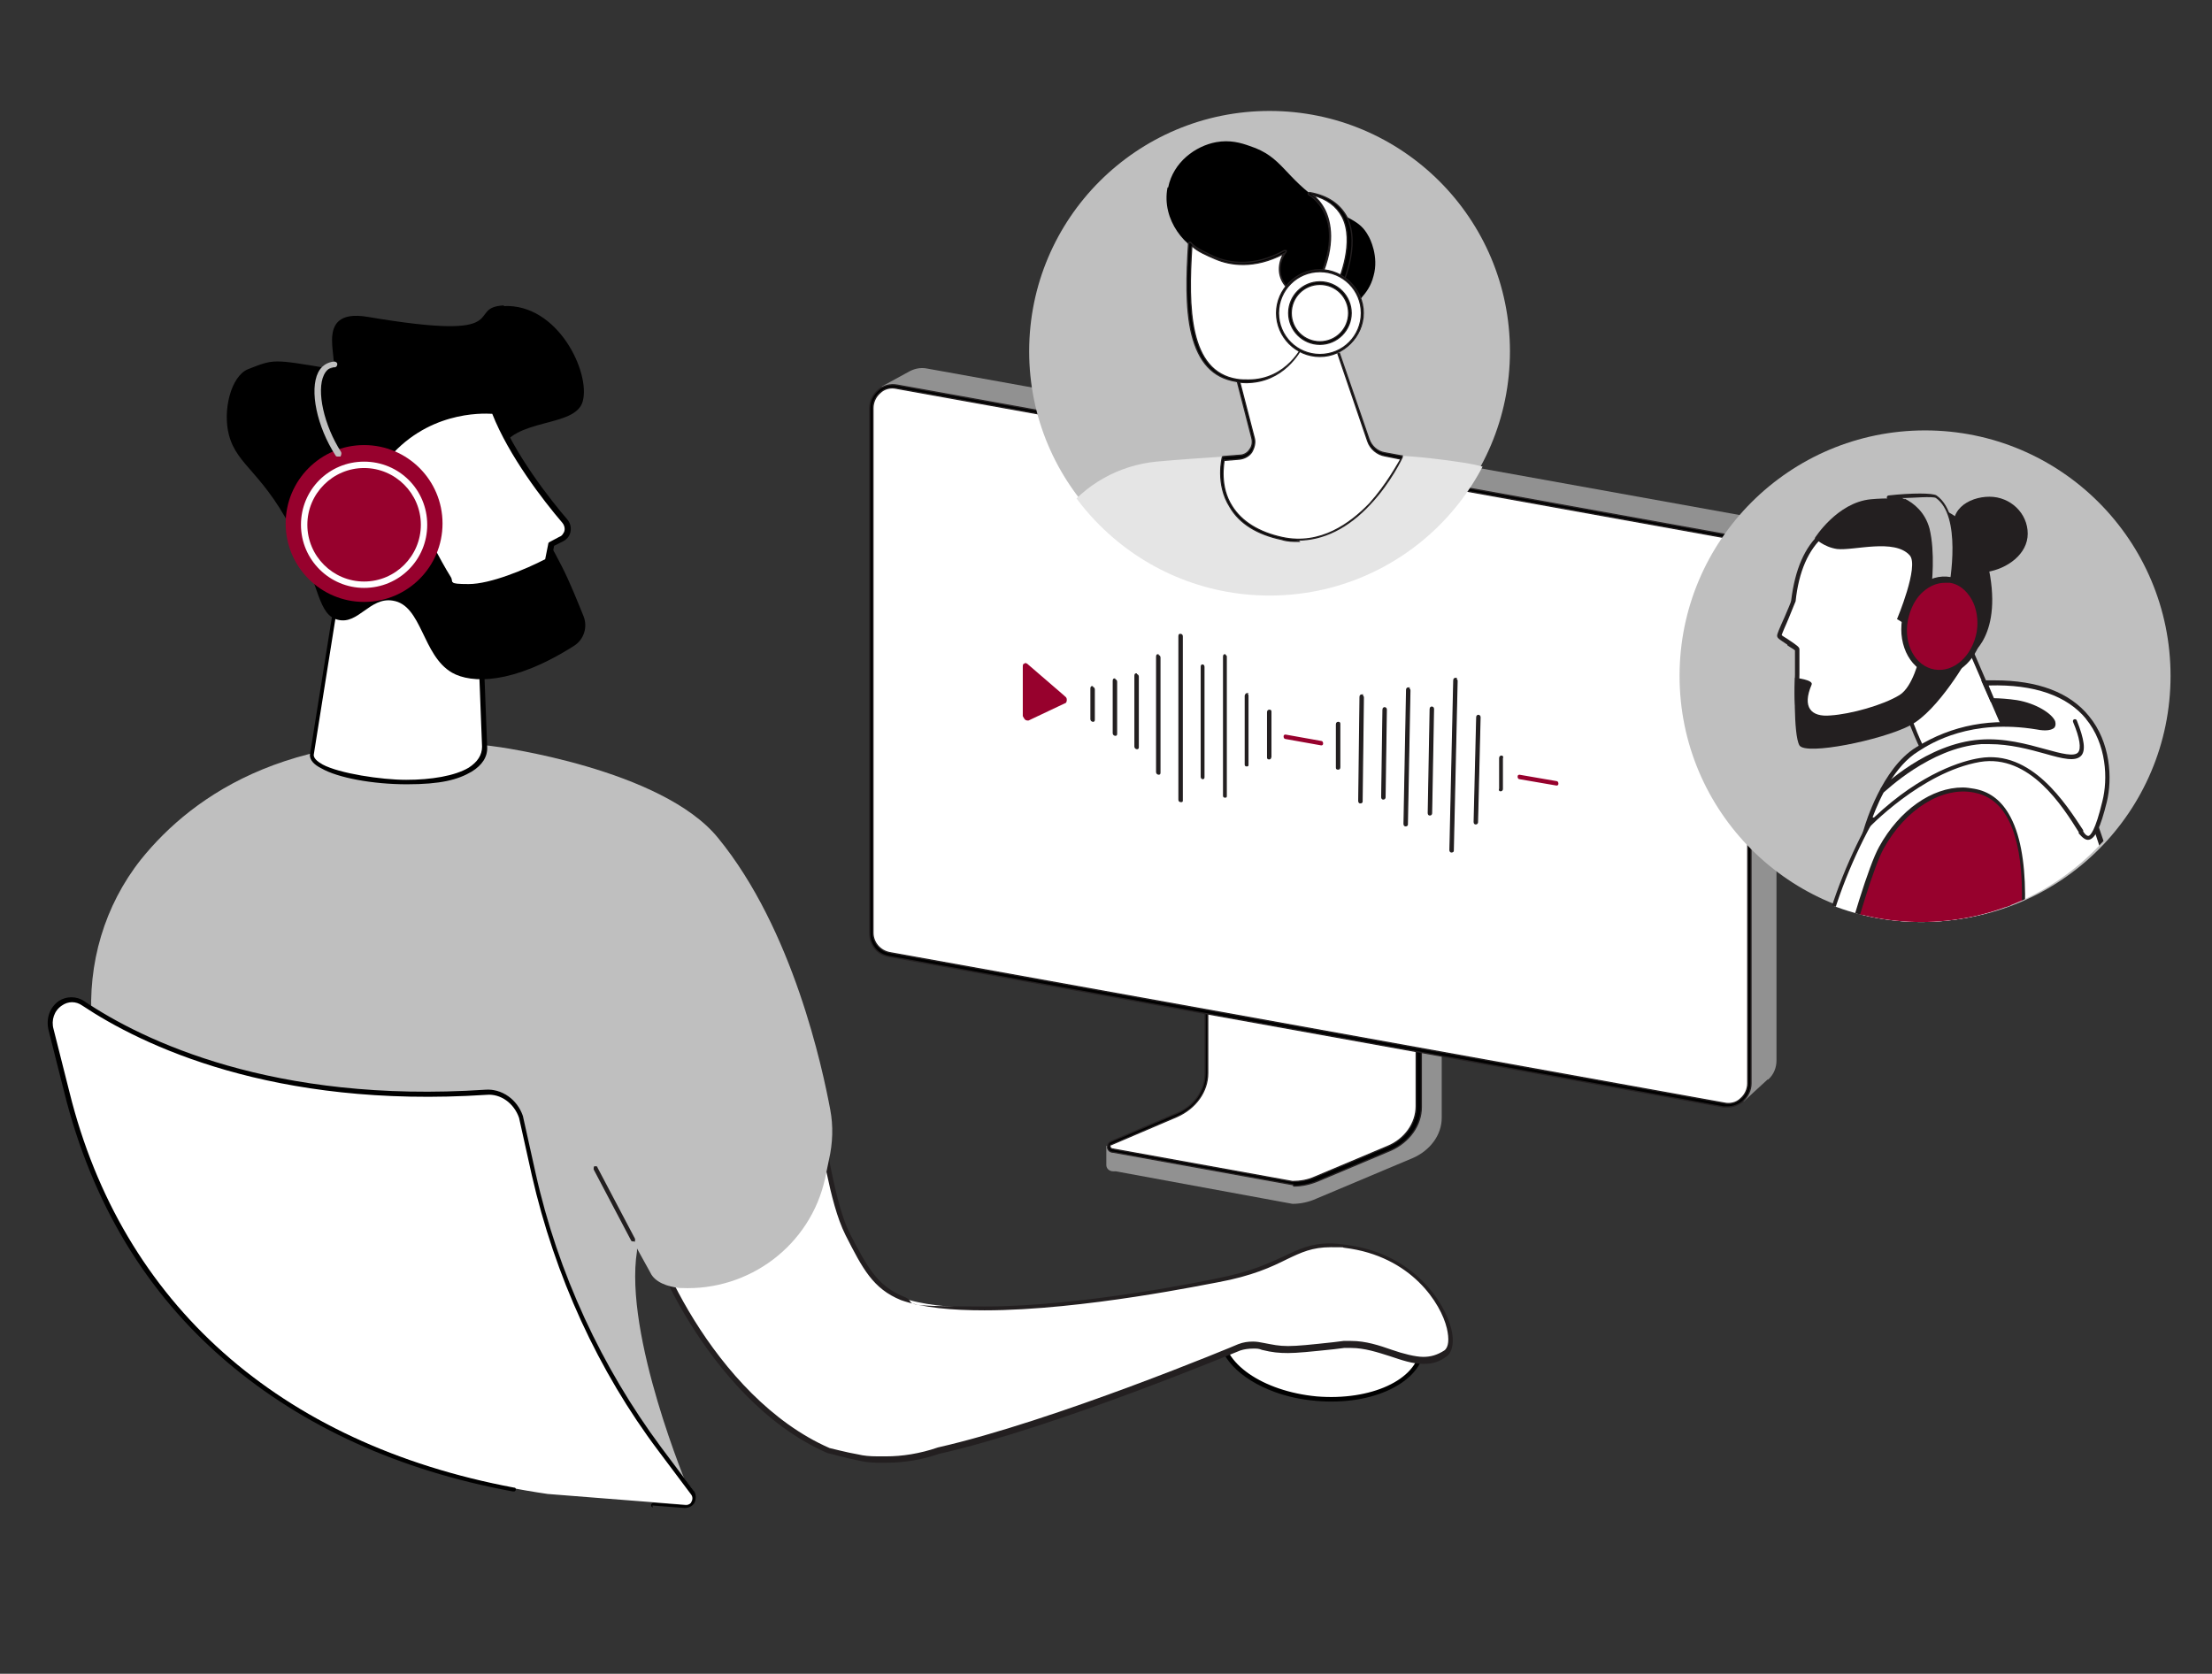 <svg xmlns="http://www.w3.org/2000/svg" xmlns:xlink="http://www.w3.org/1999/xlink" viewBox="0 0 346.9 262.5"><rect x="0" y="0" width="346.9" height="262.5" fill="#333333" stroke="none"/><defs><style>      .cls-1 {        fill: none;      }      .cls-2 {        fill: #8d57f7;      }      .cls-3, .cls-4 {        fill: #231f20;      }      .cls-4, .cls-5 {        stroke: #231f20;        stroke-miterlimit: 10;        stroke-width: .2px;      }      .cls-6 {        fill: #919191;      }      .cls-7 {        fill: #e5e5e5;      }      .cls-8 {        clip-path: url(#clippath-1);      }      .cls-9 {        fill: #fff;      }      .cls-10 {        clip-path: url(#clippath);      }      .cls-11 {        fill: #bfbfbf;      }      .cls-12 {        fill: #97012d;      }    </style><clipPath id="clippath"><circle class="cls-1" cx="199.1" cy="55.7" r="37.7"></circle></clipPath><clipPath id="clippath-1"><circle class="cls-1" cx="301.3" cy="106.1" r="38.5"></circle></clipPath></defs><g><g id="Layer_1"><g><ellipse class="cls-9" cx="207.3" cy="210.1" rx="9.2" ry="15.8" transform="translate(-19.9 398.5) rotate(-85)"></ellipse><path d="M199.9,218.3c-5.5-2-9.1-5.7-8.8-9.6.2-2.6,2.1-4.9,5.4-6.4,3.2-1.5,7.3-2.1,11.6-1.8,8.9.8,15.8,5.7,15.3,11-.5,5.3-8.1,9-17,8.2-2.4-.2-4.6-.7-6.5-1.4ZM214.5,202.7c-1.9-.7-4.1-1.2-6.4-1.4-4.1-.4-8.1.2-11.2,1.7-3,1.4-4.8,3.5-5,5.8-.4,4.9,6.1,9.4,14.6,10.2,8.5.7,15.7-2.6,16.2-7.5.3-3.5-3.1-6.9-8.2-8.8Z"></path></g><g><path class="cls-9" d="M139,228.9c-.4,0-.9,0-1.3,0h-.1c-1.3,0-2.3-.1-3.1-.4-1.7-.3-4.4-1-4.5-1-18.4-8.1-29-33.3-28.7-38,.4-4.5-8.8-14.3-8.9-14.4,0,0-.1-.2-.1-.3,0-.1,0-.2.2-.3l29.9-20.9c0,0,.1,0,.2,0s.1,0,.1,0c.1,0,.2.2.2.3,0,.1,3,14.1,4.7,19.7.7,2.2,1.2,4.8,1.8,7.6.9,4.5,1.8,9.1,3.5,12.3,2.8,5.5,4.3,8.3,8.5,10,3,1.1,7.4,1.6,12.9,1.6,15.5,0,35.6-4.3,36.5-4.4,5.3-1,8.3-2.4,10.7-3.5,2.3-1.1,4.1-1.9,7-1.9s1.5,0,2.3.2c10.7,1.3,15.4,9.1,16.4,12.9.5,1.8.3,3.3-.5,3.9-1.1.7-2.2,1.1-3.5,1.1h0c-1.6,0-3.3-.6-5.1-1.2-2-.7-4-1.4-6.2-1.4s-.8,0-1.2,0l-1.6.2c-3.7.4-5.6.6-7.2.6s-2.4-.2-4-.5c-.5-.1-1-.2-1.5-.2-.7,0-1.4.1-2.1.3-.3.1-29.1,12.1-47.1,16.2-2.6.9-5.3,1.4-8.2,1.4Z"></path><path class="cls-3" d="M122.6,153.9s2.9,14,4.7,19.8c1.8,5.7,2.6,14.6,5.3,20,2.7,5.3,4.3,8.4,8.7,10.2,3.4,1.2,8,1.6,13.1,1.6,15.5,0,35.3-4.2,36.6-4.4,5.4-1,8.4-2.4,10.8-3.6,2.3-1.1,4-1.9,6.9-1.9s1.4,0,2.2.1c10.5,1.3,15.1,8.8,16,12.6.4,1.7.3,3-.4,3.5-1.1.7-2.1,1-3.3,1s-3.2-.5-4.9-1.1c-2-.7-4.1-1.4-6.4-1.4s-.8,0-1.2,0l-1.6.2c-3.7.4-5.6.6-7.1.6s-2.3-.2-3.9-.5c-.5-.1-1-.2-1.6-.2-.8,0-1.5.1-2.3.4,0,0,0,0,0,0-.4.2-29,12.1-47.1,16.2-2.9,1-5.7,1.4-8.1,1.4s-.9,0-1.3,0c0,0,0,0-.1,0-1.2,0-2.2-.1-3-.3-1.8-.3-4.4-1-4.5-1-18.3-8-28.8-32.9-28.4-37.6s-9-14.7-9-14.7l29.9-20.9M122.6,153.1c-.2,0-.3,0-.5.1l-29.9,20.9c-.2.1-.3.3-.3.6,0,.2,0,.5.2.6,2.5,2.7,9.1,10.5,8.8,14.1-.2,2.7,2.5,10.4,7.3,18.1,4.3,6.9,11.5,16,21.6,20.4.2,0,3,.8,4.6,1.1.8.2,1.9.4,3.2.4h.1c.4,0,.8,0,1.3,0,2.9,0,5.7-.5,8.3-1.4,18.2-4.1,46.9-16.1,47.2-16.2.6-.2,1.3-.3,2-.3s.9,0,1.4.2c1.6.4,2.7.5,4.1.5s3.4-.2,7.2-.6l1.6-.2c.4,0,.8,0,1.1,0,2.1,0,4.2.7,6.1,1.3,1.8.6,3.5,1.2,5.2,1.2s2.6-.4,3.7-1.2c.9-.7,1.2-2.3.7-4.3-1-4-5.8-11.9-16.7-13.2-.8-.1-1.6-.2-2.3-.2-3,0-4.9.9-7.2,2-2.4,1.1-5.3,2.5-10.6,3.5-.9.2-20.9,4.4-36.4,4.4s-9.8-.5-12.8-1.6c-4-1.7-5.5-4.4-8.3-9.8-1.6-3.2-2.5-7.8-3.4-12.2-.6-2.8-1.1-5.4-1.8-7.6-1.7-5.6-4.7-19.6-4.7-19.7,0-.3-.2-.5-.5-.6,0,0-.2,0-.3,0h0Z"></path></g><g><g><g><g><path class="cls-6" d="M77,117.4s26.4,3.5,35.2,14.2c11.1,13.5,15.9,33.6,17.5,42.3.5,2.6.4,5.2-.2,7.7l-.6,2.9c-2.3,10.2-11.6,17.4-22.1,16.8h.5c-1.7,0-4.2-.6-4.9-2.2l-2.8-5.1-.3,1.8c-2.1,13.5,8.2,37.7,8.2,37.7l-30.6-10c-16-1.6-31.3-7.9-43.6-18.4-6.7-5.7-11.8-11-14-17.5-3.8-11-3.4-14.1-4.5-27.5-.7-9.1,1.9-18.1,7.6-25.3,8.4-10.4,24.5-21.4,54.5-17.6Z"></path><path class="cls-11" d="M107.5,234.1s-.1,0-.1,0l-30.5-9.9c-16.4-1.7-31.6-8.1-43.8-18.5-5.9-5.1-11.8-10.8-14.2-17.7-3.2-9.3-3.4-13-4.1-21.9-.1-1.7-.3-3.5-.4-5.7-.7-9.3,2-18.4,7.7-25.6,8.2-10.2,24.4-21.6,55-17.8,0,0,0,0,0,0,1.1.1,26.7,3.6,35.5,14.4,11.8,14.4,16.4,36.2,17.6,42.6.5,2.6.4,5.3-.2,7.9l-.6,2.9c-2.3,10.5-11.9,17.7-22.6,17.2,0,0-.1,0-.2,0-1.9-.2-3.9-.9-4.6-2.4l-2.1-3.8v.4c-2.1,13.2,8,37.2,8.1,37.4,0,.2,0,.4,0,.5,0,.1-.2.2-.4.2Z"></path></g><path class="cls-3" d="M99.5,194.7c-.2,0-.4,0-.5-.1l-5.9-11.2c0-.2,0-.4.1-.5,0,0,.1,0,.2,0,.1,0,.3,0,.3.2l5.9,11.2c0,.2,0,.4-.1.5Z"></path></g><g><g><path class="cls-9" d="M49,118.4l5.4-33.8,20.8,9.1.9,23.4c.2,8.5-27,5.8-27.1,1.3Z"></path><path d="M54,84.6l-5.4,33.8s0,0,0,0c0,.8.6,1.5,1.8,2.1,2.6,1.5,8.1,2.5,13.4,2.5s8-.7,10.2-2c1.6-1,2.5-2.3,2.4-3.9l-.9-23.4c0-.1,0-.3-.2-.3l-20.8-9.1s0,0-.1,0-.1,0-.2,0c0,0-.2.1-.2.3ZM54.6,85.1h.1c0,0,20,8.8,20,8.8h0c0,0,.9,23.2.9,23.2,0,1.3-.7,2.4-2.1,3.3-2.2,1.3-5.9,1.9-9.8,1.9s-10.5-1-13.1-2.4c-.9-.5-1.4-1-1.4-1.5h0s0,0,0,0l5.3-33.3Z"></path></g><path d="M79,47.9c-6.2.3,2.3,5.8-21.3,1.8-9.4-1.6-3.6,8.5-6,8.1-9-1.5-8.7-1.5-12.8.1-2.7,1.1-4,6.5-3,10.3,1.3,5,5.6,5.9,10.6,16.3,3.5,7.3,3.4,12,6.5,12.7,3.2.8,5-3.6,8.6-3,4.6.7,4.6,8.6,9.3,11.3,3,1.7,9.5,1.9,19.1-4.2,1.6-1,2.2-3,1.5-4.7-.9-2.2-2-5-3.3-7.6-6.2-12.3-11.1-14.7-9.8-18.2,2-5.4,11.9-3.6,13-7.9,1.2-4.5-3.9-15.3-12.4-14.9Z"></path><g><path class="cls-9" d="M60,72.4l2.1,3.1c1,1.5,1.9,3,2.7,4.6,1.5,3,4.1,8.1,5.8,10.8,2.5,4,15.4-2.7,15.4-2.7l.5-2.7,1.5-.8c.3-.2.6-.4.7-.7.4-.7.3-1.6-.2-2.2-2.7-3.2-8.5-10.5-11.1-17.3,0,0-10.3-1.4-17.5,7.9Z"></path><path d="M59.7,72.7l2.1,3.1c1,1.4,1.9,3,2.7,4.5,1.4,2.9,4.1,8,5.8,10.8.6,1,1.7,1.4,3.4,1.4,4.6,0,11.7-3.6,12.5-4,0,0,.2-.1.2-.3l.5-2.6,1.4-.7c.4-.2.7-.5.9-.8.5-.8.4-1.9-.2-2.6-2.5-2.9-8.4-10.3-11-17.2,0-.1-.2-.2-.3-.2,0,0-.6,0-1.6,0-3.2,0-10.7.9-16.3,8.1,0,.1,0,.3,0,.4ZM60.5,72.4c6.3-7.9,15-7.6,16.7-7.5h0s0,0,0,0c2.6,6.6,8,13.6,11,17.1.4.5.5,1.2.1,1.7-.1.2-.3.4-.6.5l-1.5.8c0,0-.2.1-.2.2l-.5,2.5h0c-3.1,1.6-8.6,3.9-12,3.9s-2.3-.3-2.8-1.1c-1.7-2.7-4.3-7.9-5.8-10.8-.8-1.6-1.7-3.1-2.7-4.6l-2-2.9h0Z"></path></g></g></g><g><path class="cls-9" d="M13.2,157.1c10,6.7,30.4,16.1,63.2,13.9,2.4-.2,4.6,1.4,5.5,3.9l2,9c3.6,15.8,10.4,30.6,19.8,43.2l4.9,6.5c.8,1,0,2.5-1.1,2.4l-21.6-1.7c-37.1-5.4-65.9-25.9-75.2-63.1l-2.5-9.9c-.8-3.2,2.4-5.9,5-4.1Z"></path><path d="M102.3,236.1l5.1.4c.6,0,1.2-.3,1.5-.8.3-.6.3-1.4-.1-1.9l-5.1-6.8c-9.3-12.5-16.2-27.3-19.7-43l-2-9s0,0,0,0c-.9-2.6-3.3-4.3-5.9-4.1-33.2,2.2-53.7-7.7-62.9-13.9-1.2-.8-2.8-.8-4,0-1.4,1-2,2.7-1.6,4.5l2.5,9.9c4.3,17.2,12.8,31.4,25.5,42.2,11.9,10.1,26.9,17,44.8,20.3,0,0,.2,0,.3,0,0,0,.1-.1.2-.2,0-.2,0-.4-.3-.4-36.8-6.9-61.5-28.9-69.7-62l-2.5-9.9c-.4-1.4.1-2.9,1.3-3.7,1-.7,2.2-.7,3.2,0,9.3,6.2,29.9,16.2,63.4,14,2.2-.2,4.3,1.3,5.1,3.6l2,9c3.6,15.8,10.4,30.7,19.9,43.3l5.1,6.8c.3.4.2.9,0,1.2,0,.1-.3.5-.8.5l-5.1-.4s0,0,0,0c-.2,0-.3.1-.4.3,0,.2.1.4.3.4Z"></path></g><g><circle class="cls-12" cx="57.1" cy="82.1" r="12.3"></circle><path class="cls-9" d="M57.1,92.2c-5.4,0-9.9-4.4-9.9-9.9s4.4-9.9,9.9-9.9,9.9,4.4,9.9,9.9-4.4,9.9-9.9,9.9ZM57.1,73.4c-4.9,0-8.9,4-8.9,8.9s4,8.9,8.9,8.9,8.9-4,8.9-8.9-4-8.9-8.9-8.9Z"></path><path class="cls-11" d="M53,71.6c-.2,0-.3,0-.4-.2-2.9-4.5-4.1-10.2-2.7-13,.5-1,1.4-1.6,2.5-1.7.3,0,.5.2.5.4,0,.3-.2.5-.4.5-.8,0-1.3.4-1.7,1.2-1.2,2.5,0,7.9,2.7,12.1.1.2,0,.5-.1.7,0,0-.2,0-.3,0Z"></path></g></g><g><g><g><path class="cls-6" d="M225.8,146.8l-33-4.9c-.2,0-.3.2-.3.4v28.1c0,2.7-18.8,9.7-19,9.3v3c0,.6.5,1,1.1,1h.4l27.7,5.1c1.3,0,2.6-.3,3.7-.8l15.2-6.4c2.7-1.2,4.5-3.6,4.5-6.3v-28.1c0-.2-.1-.4-.3-.4Z"></path><g><path class="cls-9" d="M189.2,140.2v28.1c0,2.8-1.8,5.3-4.6,6.5l-10.3,4.4c-.7.3-.4,1.2.3,1.2l28.2,5.1c1.3,0,2.5-.3,3.7-.7l11.4-4.8c2.8-1.2,4.6-3.7,4.6-6.5v-28.2c0-.1-.1-.2-.2-.2l-32.9-5.1c-.1,0-.2,0-.2.2Z"></path><path class="cls-5" d="M202.8,185.8s0,0,0,0l-28.2-5.1c-.5,0-.8-.3-.9-.7,0-.4.1-.8.6-1l10.3-4.4c2.7-1.1,4.4-3.6,4.4-6.2v-28.1c0-.3.2-.5.5-.5s0,0,0,0l32.9,5.1c.3,0,.5.2.5.5v28.2c0,2.9-1.9,5.5-4.8,6.8l-11.4,4.8c-1.2.5-2.5.8-3.8.8ZM189.4,140.3v28c0,2.9-1.9,5.5-4.8,6.8l-10.3,4.4c-.2,0-.3.2-.2.4,0,.1.2.3.4.3s0,0,0,0l28.2,5.1c1.2,0,2.4-.2,3.5-.7l11.4-4.8c2.7-1.1,4.5-3.6,4.5-6.3v-28.1l-32.8-5.1Z"></path></g></g><path class="cls-6" d="M277.2,169.3l-3.7,3.4-134-23.1-1.2-89,4.4-2.4c.8-.4,1.7-.6,2.7-.4l129.8,23.4c1.9.4,3.4,2,3.4,4v81.1c0,1.1-.4,2.2-1.3,3Z"></path><g><path class="cls-9" d="M270.4,173.2l-130.9-23.6c-1.6-.3-2.8-1.7-2.8-3.4V64c0-2.1,1.9-3.7,4-3.4l130.9,23.6c1.6.3,2.8,1.7,2.8,3.4v82.3c0,2.1-1.9,3.7-4,3.4Z"></path><path class="cls-5" d="M271,173.6c-.2,0-.4,0-.7,0l-130.9-23.6c-1.8-.3-3-1.8-3-3.6V64c0-1.1.5-2.1,1.3-2.8.8-.7,1.9-1,3-.8l130.9,23.6c1.8.3,3,1.8,3,3.6v82.3c0,1.1-.5,2.1-1.3,2.8-.7.6-1.5.9-2.4.9ZM270.4,173c.9.2,1.9,0,2.6-.7.7-.6,1.1-1.5,1.1-2.4v-82.3c0-1.5-1.1-2.8-2.6-3.1l-130.9-23.6c-.9-.2-1.9,0-2.6.7-.7.6-1.1,1.5-1.1,2.4v82.3c0,1.5,1.1,2.8,2.6,3.1l130.9,23.6Z"></path></g></g><g><g><path class="cls-4" d="M171.3,107.7c-.1,0-.2,0-.2.3v4.8c0,.2.2.3.3.3s.2,0,.2-.2v-4.8c0-.2-.2-.3-.3-.3Z"></path><path class="cls-4" d="M174.8,106.5c-.1,0-.2,0-.2.3v8.2c0,.2.2.3.3.3s.2,0,.2-.2v-8.2c0-.2-.2-.3-.3-.3Z"></path><path class="cls-4" d="M178.2,105.7c-.1,0-.2,0-.2.3v11.1c0,.2.2.3.3.3s.2,0,.2-.2v-11.1c0-.2-.2-.3-.3-.3Z"></path><path class="cls-4" d="M181.6,102.7c-.1,0-.2,0-.2.3v18.1c0,.2.2.3.3.3s.2,0,.2-.2v-18.1c0-.2-.2-.3-.3-.3Z"></path><path class="cls-4" d="M185.1,99.5c-.1,0-.2,0-.2.3v25.6c0,.2.1.3.3.3s.2,0,.2-.2v-25.7c0-.2-.1-.3-.3-.3Z"></path><path class="cls-4" d="M188.6,104.3c-.1,0-.2,0-.2.3v17.2c0,.2.1.3.2.3s.2,0,.2-.2v-17.3c0-.2-.1-.3-.2-.3Z"></path><path class="cls-4" d="M192.1,102.7c-.1,0-.2,0-.2.3v21.7c0,.2,0,.3.2.3s.2,0,.2-.2v-21.7c0-.2,0-.3-.2-.3Z"></path><path class="cls-4" d="M195.6,108.8c-.1,0-.2,0-.3.3v10.7c0,.2,0,.3.2.3s.2,0,.2-.2v-10.7c0-.2,0-.3-.2-.3Z"></path><path class="cls-4" d="M199.1,111.4c-.1,0-.3,0-.3.3v7c0,.2,0,.3.2.3s.2,0,.3-.3v-7c0-.2,0-.3-.2-.3Z"></path><path class="cls-4" d="M209.9,113.3c-.1,0-.3,0-.3.3v6.7c0,.2,0,.3.2.3s.3,0,.3-.3v-6.7c0-.2,0-.3-.2-.3Z"></path><path class="cls-4" d="M228.3,106.4c-.1,0-.3,0-.3.3l-.6,26.6c0,.2.1.3.2.3s.3,0,.3-.2l.6-26.6c0-.2-.1-.3-.3-.3Z"></path><path class="cls-4" d="M235.5,118.6c-.1,0-.3,0-.3.3v4.8c-.1.2,0,.3.1.3s.3,0,.3-.3v-4.8c.1-.2,0-.3-.1-.3Z"></path><path class="cls-4" d="M213.6,109c-.1,0-.3,0-.3.3l-.2,16.3c0,.2.1.3.2.3s.3,0,.3-.2l.2-16.3c0-.2-.1-.3-.3-.3Z"></path><path class="cls-4" d="M217.2,111c-.1,0-.3,0-.3.3l-.2,13.7c0,.2.1.3.2.3s.3,0,.3-.3l.2-13.7c0-.2-.1-.3-.3-.3Z"></path><path class="cls-4" d="M231.9,112.2c-.1,0-.3,0-.3.3l-.4,16.4c0,.2.1.3.2.3s.3,0,.3-.3l.4-16.4c0-.2-.1-.3-.3-.3Z"></path><path class="cls-4" d="M220.9,107.9c-.1,0-.3,0-.3.3l-.4,21c0,.2.1.3.2.3s.3,0,.3-.2l.4-21c0-.2-.1-.3-.3-.3Z"></path><path class="cls-4" d="M224.6,110.9c-.1,0-.3,0-.3.3l-.3,16.3c0,.2.1.3.2.3s.3,0,.3-.3l.3-16.3c0-.2-.1-.3-.3-.3Z"></path></g><g><path class="cls-12" d="M207.2,116.2l-5.6-1c-.2,0-.3.1-.3.3s.1.4.3.4l5.6,1c.2,0,.3-.1.3-.3s-.1-.4-.3-.4Z"></path><path class="cls-12" d="M244.1,122.5l-5.8-1c-.2,0-.3.1-.3.3s.1.4.3.4l5.8,1c.2,0,.3-.1.3-.3s-.1-.4-.3-.4Z"></path><path class="cls-12" d="M166.9,109.1l-5.8-5c-.2-.1-.3-.2-.5,0-.2,0-.2.3-.2.5v7.7c.1.2.2.4.4.6,0,0,.2.1.3.1s.2,0,.2,0l5.7-2.7c.2,0,.3-.3.3-.5,0-.2,0-.4-.3-.6Z"></path></g></g></g><g><circle class="cls-11" cx="199.1" cy="55.1" r="37.7"></circle><g class="cls-10"><g><g><path class="cls-7" d="M166.6,80.7c3.5-4.7,8.8-7.7,14.7-8.3,3.3-.3,7.5-.6,12.2-.9.3.8.6,1.6,1.1,2.4,1.3,2.2,3.5,3.9,5.8,5,2.4,1.1,5,1.5,7.6,1.2,2.5-.3,4.9-1.4,6.7-3.3,1.4-1.5,3.1-3.4,3.6-5.4,4.2.2,7.6.6,11.5,1.2,7.6,1.2,14.2,5.7,18.2,12.2,7.3,12,20,32.5,20.7,49.7,1.1,27.6-45.1,15.7-45.1,15.7l-48.9-3.7-29.1-22.6s9.1-27,21.2-43.4Z"></path><g><path class="cls-9" d="M224.3,144.8c.3,2.3-2,4.1-4.2,3.2-4.4-1.9-9.1-2.9-13.9-2.9l-20.8.2s-1.6-26.8,27.7-23.5c0,0,8.9,7.7,11.1,23Z"></path><path d="M200.7,145.6c0,0-.2,0-.2-.2-.2-1.6.1-3.3,1-4.9.7-1.3,1.8-2.6,3.3-3.8.3-.2.6-.5,1-.7,0,0,.2,0,.2,0,0,0,0,.2,0,.2-.3.1-.6.4-.9.6-1.5,1.2-2.5,2.4-3.2,3.7-.9,1.5-1.2,3.2-1,4.7,0,0,0,.2-.2.2,0,0,0,0,0,0Z"></path><path d="M194,145.2s0,0,0,0c0,0-.2-.1-.2-.2.3-1.8.6-3.9,1.4-5.9.8-2.1,2-3.8,3.5-4.9,0,0,.2,0,.3,0,0,0,0,.2,0,.3-1.4,1.1-2.6,2.7-3.4,4.8-.8,1.9-1.1,4-1.4,5.8,0,0,0,.2-.2.2Z"></path><path d="M188.6,145.2c0,0-.2,0-.2-.2-.9-7.8,4.2-12.6,4.2-12.7,0,0,.2,0,.3,0,0,0,0,.2,0,.3,0,0-5,4.8-4.1,12.4,0,0,0,.2-.2.2,0,0,0,0,0,0Z"></path></g><g><g><path class="cls-9" d="M117.3,152.5h103.4c.6,0,1.2-.2,1.7-.5,1.2-.8,1.6-2.3,1.1-3.5-1.2-2.6-3.7-3.5-7.5-3.5h-105.5l1.4,3.7c.8,2.3,3,3.8,5.4,3.8Z"></path><path d="M220.6,152.7h-103.4c-2.5,0-4.7-1.6-5.6-3.9l-1.4-3.7c0,0,0-.1,0-.2,0,0,0,0,.1,0h105.5c4.1,0,6.5,1.1,7.6,3.6.5,1.4,0,2.9-1.2,3.7-.5.4-1.1.5-1.8.5ZM110.7,145.2l1.3,3.5c.8,2.2,2.9,3.6,5.2,3.6h103.4c.6,0,1.2-.2,1.6-.5,1.1-.7,1.5-2.1,1.1-3.3-1.1-2.3-3.4-3.3-7.3-3.3h-105.3Z"></path></g><g><path class="cls-9" d="M116.7,152.5c-2.1,0-3.9-1.3-4.7-3.2l-18.3-45.9c-.5-1.2-.3-2.6.4-3.7.7-1.1,2-1.7,3.3-1.7h63.5c3.8,0,7.2,2.4,8.5,6l17.2,48.5h-69.9Z"></path><path d="M186.6,152.7h-69.9c-2.2,0-4.1-1.3-4.9-3.3l-18.3-45.9c-.5-1.3-.4-2.7.4-3.9.8-1.1,2-1.8,3.4-1.8h63.5c3.9,0,7.4,2.5,8.7,6.1l17.2,48.5c0,0,0,.1,0,.2,0,0,0,0-.1,0ZM97.4,98.2c-1.3,0-2.4.6-3.1,1.7-.7,1-.8,2.4-.4,3.5l18.3,45.9c.7,1.9,2.5,3.1,4.5,3.1h69.7l-17.1-48.3c-1.2-3.5-4.6-5.9-8.4-5.9h-63.5Z"></path></g><path d="M178.2,145.7h-63c0,0-.2,0-.2-.2s0-.2.2-.2h63c0,0,.2,0,.2.2s0,.2-.2.2Z"></path></g><path d="M248.6,122.4h0l-33.9-.6c0,0-.2,0-.2-.2,0,0,0-.2.2-.2l33.9.6c0,0,.2,0,.2.2,0,0,0,.2-.2.2Z"></path><path d="M237.2,120.5c0,0-.1,0-.2-.1-1.2-4.1-2.9-8-5-11.7-.4-.7-1-1.6-1.8-1.5,0,0-.2,0-.2-.2,0,0,0-.2.2-.2,1,0,1.7,1,2.2,1.7,2.1,3.7,3.8,7.7,5.1,11.8,0,0,0,.2-.1.2,0,0,0,0,0,0Z"></path></g><g><g><g><path class="cls-9" d="M208.6,51.4l6.1,17.7c.4,1.1,1.3,2,2.5,2.2l2.7.5s-7,15.2-18.8,12.7-9.2-12.7-9.2-12.7l2.5-.2c1.5-.1,2.5-1.6,2.1-3l-2.8-10.9s11.4-9.2,14.9-6.3Z"></path><path class="cls-5" d="M203.7,84.9c-.9,0-1.8,0-2.7-.3-3.8-.8-6.6-2.5-8.1-5.1-2.3-3.6-1.2-7.8-1.2-7.8,0,0,0-.1.2-.1l2.5-.2c.7,0,1.3-.4,1.6-.9.4-.5.5-1.2.3-1.9l-2.8-10.9c0,0,0-.1,0-.2.5-.4,11.6-9.3,15.1-6.3,0,0,0,0,0,0l6.1,17.7c.4,1.1,1.3,1.9,2.4,2.1l2.7.5c0,0,.1,0,.1,0,0,0,0,.1,0,.2,0,0-1.8,3.9-5,7.3-3.5,3.8-7.4,5.7-11.4,5.7ZM192,72c-.1.7-.8,4.3,1.2,7.4,1.5,2.4,4.2,4.1,7.9,4.9,6,1.3,10.7-2.2,13.7-5.3,2.7-3,4.4-6.2,4.9-7l-2.5-.5c-1.2-.2-2.3-1.1-2.7-2.3l-6-17.6c-3.2-2.5-13.5,5.4-14.6,6.3l2.8,10.8c.2.7,0,1.5-.4,2.2-.4.6-1.1,1-1.9,1.1l-2.4.2Z"></path></g><path d="M183.1,29.4c-1,5.1,2.9,9.7,6.4,10.6.1,0,.2,0,.4,0,0,.3.2.5.3.8,1.4,3,5.2,4.4,8.5,4.1.9,1,2.2,2.4,3.5,4.2,4.2,5.7,7.1,3.1,11.4-2.5.6-.7,1.4-1.7,1.8-3.3.9-3.1-.6-6-.8-6.3-1.4-2.6-3.2-2.5-7.2-5.2-6.1-4.1-6.2-7.2-11.4-8.9-1.4-.5-3.1-1-5.3-.6-3.2.6-6.7,3.1-7.5,7.1Z"></path><g><path class="cls-9" d="M204.5,54.1s-2.9,6.8-10.6,5.5c-7.7-1.3-7.9-11-7.2-21.4.8,1,2.5,1.7,3.8,2.3,5.5,2.3,10.5-.7,11.2-1.1-1.3,1.6-1.3,3.8-.2,5.3.6.8,1.8,1.4,3.8,1.4,0,0,1-3.3,3.9-1.4,2.9,1.9,1.8,9.9-4.7,9.3Z"></path><path class="cls-5" d="M195.7,60c-.6,0-1.2,0-1.9-.2-3.6-.6-5.8-3-6.9-7.4-1-4.1-.8-9.4-.5-14.2,0,0,0-.1.1-.2,0,0,.1,0,.2,0,.8,1,2.6,1.7,3.8,2.3,2.4,1,6.2,1.6,10.9-1,0,0,.1,0,.1,0,0,0,.2,0,.2,0,0,0,0,.2,0,.2-1.2,1.5-1.3,3.6-.2,5.1.6.9,1.8,1.3,3.5,1.4.1-.4.6-1.5,1.6-1.8.7-.3,1.6,0,2.5.5,1.5,1,2,3.5,1.2,5.8-.9,2.6-3.1,4-6,3.8-.4.8-3,5.7-8.9,5.7ZM186.9,38.7c-.6,9.5-.5,19.6,7.1,20.8.6.1,1.2.1,1.8.1,6.1,0,8.6-5.5,8.6-5.6,0,0,.1-.1.2-.1,2.7.2,4.9-1.1,5.7-3.6.7-2.1.3-4.5-1.1-5.4-.8-.5-1.5-.7-2.2-.5-1,.4-1.4,1.7-1.4,1.7,0,0,0,.1-.2.1-1.9,0-3.2-.5-3.9-1.5-1.1-1.4-1.1-3.3-.2-4.9-4.6,2.4-8.4,1.8-10.7.8-1.4-.6-2.8-1.2-3.6-2Z"></path></g><path d="M205,51.3s0,0,0,0c0,0-.1-.1-.1-.2.2-.5.4-1.1.7-1.5.4-.5.9-.9,1.5-.9.1,0,.2,0,.2.2,0,0,0,.2-.2.2-.4,0-.9.3-1.2.8-.3.4-.5.9-.6,1.4,0,0,0,.1-.2.1Z"></path></g><g><g><path class="cls-9" d="M205.1,30.3s6.2,3.3,1.9,13.3l2.8,1.5s6.2-12.8-4.7-14.8Z"></path><path class="cls-5" d="M209.8,45.2s0,0,0,0l-2.8-1.5c0,0-.1-.1,0-.2,2.2-5.1,1.6-8.4.7-10.2-1-2-2.5-2.8-2.5-2.8,0,0-.1-.1,0-.2s.1-.1.2-.1c2.8.5,4.7,1.8,5.8,3.8,2.3,4.5-.8,11-1,11.3,0,0,0,0-.1,0,0,0,0,0,0,0ZM207.2,43.5l2.4,1.3c.5-1.1,2.9-6.9.9-10.8-.9-1.7-2.4-2.8-4.6-3.4.6.5,1.3,1.2,1.9,2.4.9,1.9,1.6,5.3-.6,10.4Z"></path></g><g><path class="cls-9" d="M188.9,54.4c-.2.8.9,1.7,2.3,2,1.5.3,2.8,0,2.9-.8.2-.8-.9-1.7-2.3-2-1.5-.3-2.8,0-2.9.8Z"></path><path d="M188.9,54.4h0,0Z"></path></g><g><g><circle class="cls-9" cx="207" cy="49.1" r="6.7" transform="translate(155.9 255.7) rotate(-89.4)"></circle><path class="cls-5" d="M207,55.9c-3.8,0-6.8-3.1-6.8-6.8s3.1-6.8,6.8-6.8,6.8,3.1,6.8,6.8-3.1,6.8-6.8,6.8ZM207,42.6c-3.6,0-6.5,2.9-6.5,6.5s2.9,6.5,6.5,6.5,6.5-2.9,6.5-6.5-2.9-6.5-6.5-6.5Z"></path></g><g><circle class="cls-9" cx="207" cy="49.1" r="4.7"></circle><path class="cls-5" d="M207,54c-2.7,0-4.9-2.2-4.9-4.9s2.2-4.9,4.9-4.9,4.9,2.2,4.9,4.9-2.2,4.9-4.9,4.9ZM207,44.6c-2.5,0-4.5,2-4.5,4.5s2,4.5,4.5,4.5,4.5-2,4.5-4.5-2-4.5-4.5-4.5Z"></path></g></g></g></g></g></g></g><g><circle class="cls-11" cx="301.9" cy="106" r="38.5"></circle><g class="cls-8"><g><g><g><polygon class="cls-2" points="231.4 187 229.5 184 196.5 182.7 195.2 186.6 231.4 187"></polygon><path class="cls-3" d="M231.4,187.4l-36.1-.4c-.1,0-.3,0-.4-.2,0-.1-.1-.3,0-.4l1.2-3.9c0-.2.2-.3.4-.3l33.1,1.2c.2,0,.3,0,.4.2l1.8,3c0,.1,0,.3,0,.5,0,.1-.2.2-.4.2h0ZM196.8,183.2l-.9,3,34.7.4-1.3-2.1-32.5-1.2Z"></path></g><g><polygon class="cls-2" points="195 187.3 196.5 182.7 176.9 149.9 174.9 154.7 195 187.3"></polygon><path class="cls-3" d="M194.6,187.5l-20.1-32.6c0-.1,0-.3,0-.4l2-4.8c0-.2.2-.3.4-.3.2,0,.3,0,.4.2l19.6,32.9c0,.1,0,.2,0,.4l-1.4,4.6c0,.2-.2.3-.4.3,0,0,0,0,0,0-.2,0-.3,0-.4-.2ZM177,150.9l-1.6,3.7,19.5,31.6,1.1-3.4-19-31.9Z"></path></g><path class="cls-3" d="M195,188.7h35.4c.7,0,1.4-.6,1.4-1.4s-.6-1.4-1.4-1.4h-34.7s-19-31.5-19-31.5c-.4-.6-1.2-.8-1.9-.5-.6.4-.8,1.2-.5,1.9l19.4,32.1c.2.4.7.7,1.2.7Z"></path></g><g><path class="cls-3" d="M280.7,199.4c-8.4,17.8-35.2,48.3-35.8,57.6-.6,9.3,37.8,80.3,37.8,80.3,0,0,13.1-3.7,12.4-6.2-.7-2.5-18.1-67.6-18.1-67.6l20-49.8-16.3-14.3Z"></path><path class="cls-9" d="M282.3,337.6c-1.6-2.9-38.5-71.2-37.9-80.6.3-5.2,8.5-16.7,17.1-28.8,7.3-10.3,14.9-20.9,18.7-29l.3-.5,17,14.9-20.1,50c.9,3.4,17.4,65,18.1,67.4.8,2.7-9.5,5.9-12.7,6.8h-.3c0,0-.2-.2-.2-.2ZM280.9,200.2c-3.9,8.1-11.3,18.5-18.5,28.6-8.6,12-16.7,23.4-17,28.3-.6,8.8,34.8,74.6,37.6,79.8,6-1.7,12.1-4.4,11.7-5.6-.7-2.5-18-66.9-18.1-67.6h0c0-.1,20-49.8,20-49.8l-15.6-13.7Z"></path></g><path class="cls-3" d="M251.2,346.1s13.5-24.8,20.6-42.5c7.2-17.7,6.6-28.2,6.6-28.2,0,0,11.7-15.3,21.3-29.7,9.6-14.5,26.5-11.6,30.8-20.3,7.7-15.6-7.2-33.9-7.2-33.9l-34.7-3.6-10.6,13.3-.2,12.9c-2.4,5.8-16.3,35.6-20,45-2,11.1-4.3,33.9-12,55.4-7.7,21.5-7.4,25.5-7.4,25.5,0,0,5.2,4.6,8,6.2"></path><path class="cls-9" d="M251.6,346.3c.1-.2,13.5-25,20.6-42.6,6.6-16.4,6.7-26.8,6.6-28.2,1.2-1.5,12.2-16,21.2-29.6,5.2-7.9,12.6-10.5,19.1-12.8,5.3-1.9,9.8-3.5,11.8-7.5,7.7-15.6-7.1-34.2-7.3-34.4h-.1c0-.1-.2-.2-.2-.2l-34.9-3.6-10.9,13.6-.2,13c-1,2.4-3.8,8.5-7,15.6-4.8,10.6-10.7,23.7-13,29.3h0c-.4,2.5-.9,5.4-1.4,8.7-1.8,11.9-4.6,29.9-10.6,46.7-7.7,21.3-7.5,25.5-7.5,25.7v.2s.1.1.1.1c.2.2,5.2,4.6,8.1,6.2"></path><path class="cls-9" d="M250.8,345.8c-.4.2-2,1.2-4.3,0-2.5-1.4-6.9-5.2-7.8-6,0-1,.6-6.2,7.4-25.1,6.1-16.9,8.9-34.9,10.7-46.9.5-3.3.9-6.2,1.4-8.6,2.2-5.6,8.2-18.7,13-29.2,3.3-7.2,6.1-13.4,7-15.7h0c0,0,.2-12.9.2-12.9l10.4-13,34.3,3.5c1.4,1.7,14.2,18.9,7,33.3-1.8,3.7-6.2,5.3-11.3,7.1-6.3,2.2-14.1,5-19.5,13.1-9.5,14.3-21.2,29.5-21.3,29.7h-.1c0,.1,0,.3,0,.3,0,.1.5,10.6-6.6,28-6.8,17-19.6,40.7-20.5,42.4Z"></path><path class="cls-9" d="M296.1,223.4c.1,0,.2,0,.3-.1.2-.2.2-.5,0-.6,0,0-6.7-7.4-3.9-21.5,0-.2-.1-.5-.4-.5-.2,0-.5.1-.5.4-3,14.6,3.8,22,4.1,22.3,0,0,.2.1.3.1Z"></path><g><path class="cls-9" d="M316.3,107.9c24.6,29.2,15.4,66.2,17.5,83.1,2.1,16.9,5.9,29,5.9,29,0,0-22.4,9-36.7-6-12.4-12.9-26-14.6-26-14.6,0,0,5.7-39.5,9.6-54,3.9-14.5,13-28,17.9-30.1,4.9-2.1,11.9-7.4,11.9-7.4Z"></path><path class="cls-3" d="M339.7,220.3h.3c0-.1,0-.4,0-.4,0-.1-3.8-12.3-5.8-28.9-.5-4.1-.4-9.3-.2-15.4.6-19.3,1.3-45.7-17.4-67.9l-.2-.2-.2.2c-.3.2-7.1,5.3-11.8,7.4-5.2,2.2-14.2,16-18.1,30.3-3.8,14.3-9.5,53.6-9.6,54v.3s.3,0,.3,0c.1,0,13.6,1.8,25.8,14.5,5.5,5.8,12.9,8.7,21.9,8.7s15.1-2.6,15.2-2.7ZM339.2,219.8h-.1c-1.6.6-7.3,2.5-14.2,2.5,0,0-.2,0-.3,0-8.8,0-16-2.9-21.4-8.5-11.1-11.6-23.4-14.2-25.7-14.6h-.1s0-.1,0-.1c.6-4.1,5.9-40,9.5-53.5,3.7-14,12.7-27.8,17.7-29.9,4.3-1.8,10-6,11.6-7.2h0c0,0,0,0,0,0,18.3,22,17.5,48.1,16.9,67.1-.2,6.1-.3,11.4.2,15.5,1.9,15.1,5.1,26.5,5.7,28.6h0Z"></path></g><path class="cls-3" d="M310.3,109.5c.4,0,6.9-1.9,9.8-.3,2.9,1.6,4.4,6.1,4.2,6.1s-14.6.8-14.6.8l.6-6.5Z"></path><g><g><path class="cls-9" d="M305,92.8l9.6,22.3s-9.3,7-11.7,4.7c-2.4-2.3-6.9-17-6.9-17l9-10.1Z"></path><path class="cls-3" d="M315.1,115.2l-9.9-23-9.4,10.6v.2c.2.6,4.6,14.8,7,17.1.4.4.9.5,1.6.5,3.5,0,9.9-4.7,10.6-5.2l.2-.2ZM314.3,115h0c-2.6,2-7.4,5-9.9,5s-.9-.1-1.2-.4c-1.8-1.7-5.2-11.6-6.7-16.6h0c0,0,8.5-9.6,8.5-9.6l9.3,21.5h0Z"></path></g><g><path class="cls-9" d="M281.3,94.3c0,.5-2.2,5-2.2,5.5,0,.4,2.9,1.8,2.9,2.2,0,8.8-1.5,12.6,5.2,13.2,12.2,1,18.1-4.6,19.2-14.5,1.1-9.9-4-18.6-11.2-19.4-7.3-.8-12.7,3.1-13.8,13Z"></path><path class="cls-3" d="M280.3,101.2c.4.3,1,.6,1.2.8h0s0,0,0,0c0,1.4,0,2.7,0,3.8-.2,5.8-.3,9.1,5.6,9.6.9,0,1.9.1,2.7.1,9.9,0,15.8-5.2,16.8-14.9,1.1-10.1-4.1-18.9-11.5-19.7-.6,0-1.3-.1-1.9-.1-3,0-5.6.9-7.6,2.7-2.6,2.3-4.1,5.8-4.7,10.7,0,.2-.5,1.3-1,2.5-.9,2-1.2,2.7-1.2,3,0,.4.4.6,1.6,1.4ZM279.4,99.7h0c.1-.5.7-1.7,1.1-2.7.7-1.7,1-2.5,1.1-2.7.5-4.7,2-8.1,4.5-10.3,1.9-1.7,4.3-2.5,7.2-2.5s1.2,0,1.8,0c7.1.8,12,9.3,11,19-1,9.5-6.4,14.3-16.1,14.3s-1.8,0-2.8-.1c-5.3-.4-5.2-2.9-5-8.9,0-1.2,0-2.5,0-4,0-.3-.4-.6-1.6-1.4-.4-.3-1-.6-1.2-.8h0Z"></path></g><path class="cls-3" d="M301,103.2c.9-3.9-3.5-6.1-3.5-6.1,0,0,3.5-8.3,2-10-2.4-2.7-8.8-.7-11.4-1-2.1-.3-3.5-1.7-3.5-1.7,0,0,3.5-5.6,8.8-6.1,9.8-.9,16.6,3,18.3,10,2.7,11.5-2.9,14.6-2.9,14.6,0,0-4.8,8.6-9.3,10.9-4.5,2.3-16.3,4.7-17.3,3.1-1-1.7-.7-10.6-.7-10.6,0,0,3,.3,2.6,1.1-1.5,3.5-.1,5.1,3,4.8,3.1-.2,8.2-1.6,10.8-3.2,2.1-1.3,3.1-5.8,3.1-5.8Z"></path><g><path class="cls-11" d="M303.7,78c4.6,3.3,2,15.6,2,15.6h-3.3s.9-6.1-.1-10.4c-1.1-4.6-5.8-5.2-5.8-5.2,0,0,6.5-.6,7.3,0Z"></path><path class="cls-3" d="M301.9,83.2c1,4.2.1,10.2.1,10.3,0,0,0,.2,0,.3,0,0,.2.1.2.1h3.3c.2,0,.3-.1.3-.3.1-.5,2.6-12.6-2.1-15.9-.3-.2-1.3-.3-2.6-.3s-3.2.1-4.9.3c-.2,0-.3.2-.3.3,0,.2.1.3.3.3.2,0,4.5.6,5.6,4.9ZM298.7,78.3l-.4-.2h.5c1,0,4.3-.3,4.8,0,4,2.8,2.3,12.9,1.9,14.9h0c0,.1-2.7.1-2.7.1h0c.2-1.6.7-6.5-.2-10.2-.7-2.6-2.5-4-3.9-4.7Z"></path></g><g><ellipse class="cls-12" cx="304.6" cy="98.2" rx="7.4" ry="5.9" transform="translate(155.8 381.6) rotate(-80.2)"></ellipse><path class="cls-3" d="M303.3,105.9c-3.5-.6-5.7-4.5-5-8.8.4-2,1.3-3.8,2.7-5.1,1.4-1.3,3.2-1.8,4.9-1.5,1.7.3,3.1,1.4,4.1,3.1.9,1.7,1.2,3.7.9,5.7-.7,3.9-3.6,6.7-6.7,6.7s-.6,0-.9,0ZM301.7,92.7c-1.3,1.1-2.1,2.7-2.5,4.6-.7,3.8,1.2,7.2,4.2,7.7,3,.5,5.9-2.1,6.6-5.9.3-1.8,0-3.7-.8-5.1-.8-1.4-2-2.4-3.4-2.6-.3,0-.5,0-.8,0-1.2,0-2.4.5-3.4,1.4Z"></path></g><path class="cls-3" d="M306.8,84.3c1.2,2.9,1.5,5.9,4.8,5.4,3.2-.5,6.4-2.8,6.4-6s-2.7-5.8-6-5.8-6.9,2.2-5.2,6.3Z"></path></g><g><path class="cls-9" d="M311.2,107.1c19.7-.8,20.1,13.4,18.8,18.7-1.2,5.3-2.4,6.9-3.6,4.8-2.5-4-7.9-12.7-16-11.3-9.5,1.6-17.7,10.6-17.7,10.6,0,0,2.6-9,7.9-12.4,2.5-1.6,8.8-5.1,18.7-3.4,5.3.9,1.9-3.2-3.1-3.9-1.6-.2-3.8-.3-3.8-.3l-1.2-2.8Z"></path><path class="cls-3" d="M312.8,106.7c-.5,0-1,0-1.6,0h-.5s1.5,3.4,1.5,3.4h.2c.2,0,2.2,0,3.7.3,2.8.4,5.1,1.9,5.5,2.9,0,.1,0,.3,0,.3,0,0-.4.4-2.2.1-6.9-1.2-13.3,0-18.9,3.5-5.4,3.3-8,12.2-8.1,12.5l-.4,1.3.9-1c0,0,8.4-8.9,17.6-10.5,7.8-1.3,13,7,15.5,11v.2c.6.7,1.1,1.1,1.6,1,1-.2,1.8-1.9,2.8-5.9.9-3.7.6-9.4-2.8-13.5-3-3.7-8-5.6-14.8-5.6ZM327.1,112.7c3.3,4,3.5,9.5,2.6,13-1.1,4.6-1.9,5.4-2.2,5.4,0,0,0,0,0,0-.2,0-.5-.2-.8-.7v-.2c-2.7-4.1-8.1-12.7-16.3-11.3-2.5.4-9,2.2-16.5,9.3,0,0-.1,0-.2,0,0,0,0,0,0-.1,1.1-2.9,3.4-8,7.2-10.3,2-1.3,8.2-5.1,18.5-3.4,1.5.3,2.4.1,2.8-.3.2-.3.2-.6.1-1-.5-1.2-3-2.8-6-3.3-1.3-.2-2.9-.3-3.5-.3,0,0,0,0-.1,0l-.8-1.9s0,0,0-.1c0,0,0,0,.1,0,7-.2,12.2,1.6,15.2,5.3Z"></path></g><path class="cls-3" d="M294.9,123.7c.3-.3,7.3-7.1,15.6-7.7,3.8-.3,7.4.7,10.3,1.5,2.5.7,4.5,1.2,5.1.5.5-.6.3-2.2-.8-4.8,0,0,0-.2,0-.2,0,0,0-.1.2-.2,0,0,.2,0,.2,0,0,0,.1,0,.2.2,1.2,3,1.4,4.7.7,5.5-.9,1-2.9.5-5.7-.3-2.5-.7-5.5-1.5-8.7-1.5s-.9,0-1.3,0c-8.1.6-15.1,7.5-15.2,7.5-.1.1-.3.1-.5,0-.1-.1-.1-.3,0-.5Z"></path><g><g><path class="cls-9" d="M245.9,180.3c-6.5-.2-13.9-3.5-16.6-3.1-2.7.4-13.7,5-14.5,5.4-.8.4,4.8,2,10.3,2.5s7.2,3.8,13.2,2.6c6.2-1.2,10.1-.5,10.1-.5l-2.5-6.8Z"></path><path class="cls-3" d="M230.3,186.9c-1.5-.6-3.1-1.3-5.3-1.5-3.6-.3-10.6-1.6-10.8-2.8,0-.2,0-.5.3-.6.6-.3,11.8-5,14.7-5.4,1.3-.2,3.5.4,6.2,1.2,3.1.8,7,1.9,10.5,2h.3s2.8,7.8,2.8,7.8h-.8c0-.1-4-.8-10,.4-.9.2-1.7.3-2.5.3-2.2,0-3.8-.7-5.5-1.4ZM247.6,186.5l-2.1-5.8c-3.5-.2-7.3-1.2-10.4-2-2.5-.7-4.7-1.3-5.9-1.1-2.3.3-11.2,4-13.8,5,1.4.6,5.4,1.6,9.5,1.9,2.3.2,4,.9,5.6,1.6,2.2.9,4.1,1.7,7.5,1.1,3-.6,5.4-.7,7.2-.7s1.9,0,2.4.1Z"></path></g><g><path class="cls-9" d="M311,126c10.8,2.7-1.4,45.4-9.8,59.8-5.7,9.7-7.9,8-11.3,8.3-3.4.3-45.2-7-45.2-7,0,0-.2-6.6,1.2-6.9,1.4-.2,37.4-1.8,37.4-1.8,0,0,6.9-32.2,10-39.7,3.1-7.5,7.6-15.3,17.8-12.7Z"></path><path class="cls-3" d="M244.6,187.6h-.4c0,0,0-.4,0-.4,0-2.6,0-7.1,1.6-7.3,1.3-.2,33.2-1.6,37.1-1.8.8-3.7,7-32.3,9.9-39.4,3.2-7.9,7.9-15.6,18.3-13,1.5.4,2.7,1.5,3.5,3.4,4.6,11-5.9,45-13.1,57.1-5,8.5-7.5,8.5-10.3,8.5-.4,0-.9,0-1.4,0,0,0-.1,0-.2,0-4.6,0-43.4-6.7-45.1-7ZM291.3,193.6c2.5,0,4.7,0,9.5-8,3.7-6.2,8-17.8,10.9-28.9,3.3-12.8,4-22.7,2.1-27.4-.7-1.6-1.6-2.5-2.9-2.8-9.7-2.5-14.2,4.9-17.3,12.4-3,7.4-9.9,39.3-10,39.6v.3c0,0-.4,0-.4,0-12.5.6-36.3,1.7-37.4,1.8-.4,0-.9,2.7-.8,6,4.1.7,41.6,7.1,44.7,6.9.3,0,.7,0,1,0s.3,0,.4,0Z"></path></g><path class="cls-3" d="M248.3,180.1c-1.2,2.3,0,7.6-.5,7.5-.5,0-3.6,0-3.6-.7,0-.7.1-6.3.7-6.7.6-.4,3.4,0,3.4,0Z"></path><g><path class="cls-9" d="M244.8,180.4c0,.6.8,1,1.8,1s1.8-.5,1.8-1-.8-1-1.8-1-1.8.5-1.8,1Z"></path><path class="cls-3" d="M244.3,180.4c0-.8,1-1.5,2.2-1.5s2.2.6,2.2,1.5-1,1.5-2.2,1.5-2.2-.6-2.2-1.5ZM245.2,180.4c0,.2.5.6,1.3.6s1.3-.3,1.3-.6-.5-.6-1.3-.6-1.3.3-1.3.6Z"></path></g></g><g><g><path class="cls-12" d="M309.7,124c16.5,3.1,1.6,52.4,1.6,52.4,0,0-2.9,1.7-11.6-.8-8.7-2.5-13.6-4.1-15.2-4.5-.5-.2,7.3-32.1,10.6-38.1,3.4-6.1,9.1-10,14.5-9Z"></path><path class="cls-3" d="M284.4,171.4c.7.2,2.2.6,4.3,1.3h0c0,.1,0,0,0,0,2.6.8,6.1,1.9,10.8,3.2,3.2.9,5.9,1.4,8.2,1.4s3.6-.6,3.6-.6c0,0,.1-.1.1-.2.5-1.5,10.9-36.7,3.6-48.9-1.3-2.2-3.1-3.5-5.4-3.9-.6-.1-1.2-.2-1.8-.2-4.8,0-9.9,3.5-13.1,9.3-3.3,5.9-11.1,37.2-10.7,38.4,0,0,.1.2.2.2,0,0,0,0,0,0ZM284.8,170.8h0c.4-3.7,7.6-32.3,10.6-37.7,3.4-6.2,9.2-9.8,14.2-8.8,2.1.4,3.8,1.6,5,3.6,2.9,4.8,3.3,14,1.1,27.4-1.6,10.2-4.2,19.1-4.7,20.8h0c0,0,0,0,0,0-.4.2-1.4.5-3.1.5s-4.4-.3-8-1.3c-4.7-1.3-8.2-2.4-10.8-3.2h0c-1.9-.6-3.2-1-4-1.2h-.1Z"></path></g><path class="cls-3" d="M284.8,171.7c14.2,6.8,19.5,7.9,19.5,7.9,0,0,1.4-2.7,1.2-2.7-.2,0-4.5-1.1-11.5-3-7-1.9-9.1-2.5-9.1-2.5v.3Z"></path></g></g></g></g></g></g></svg>
